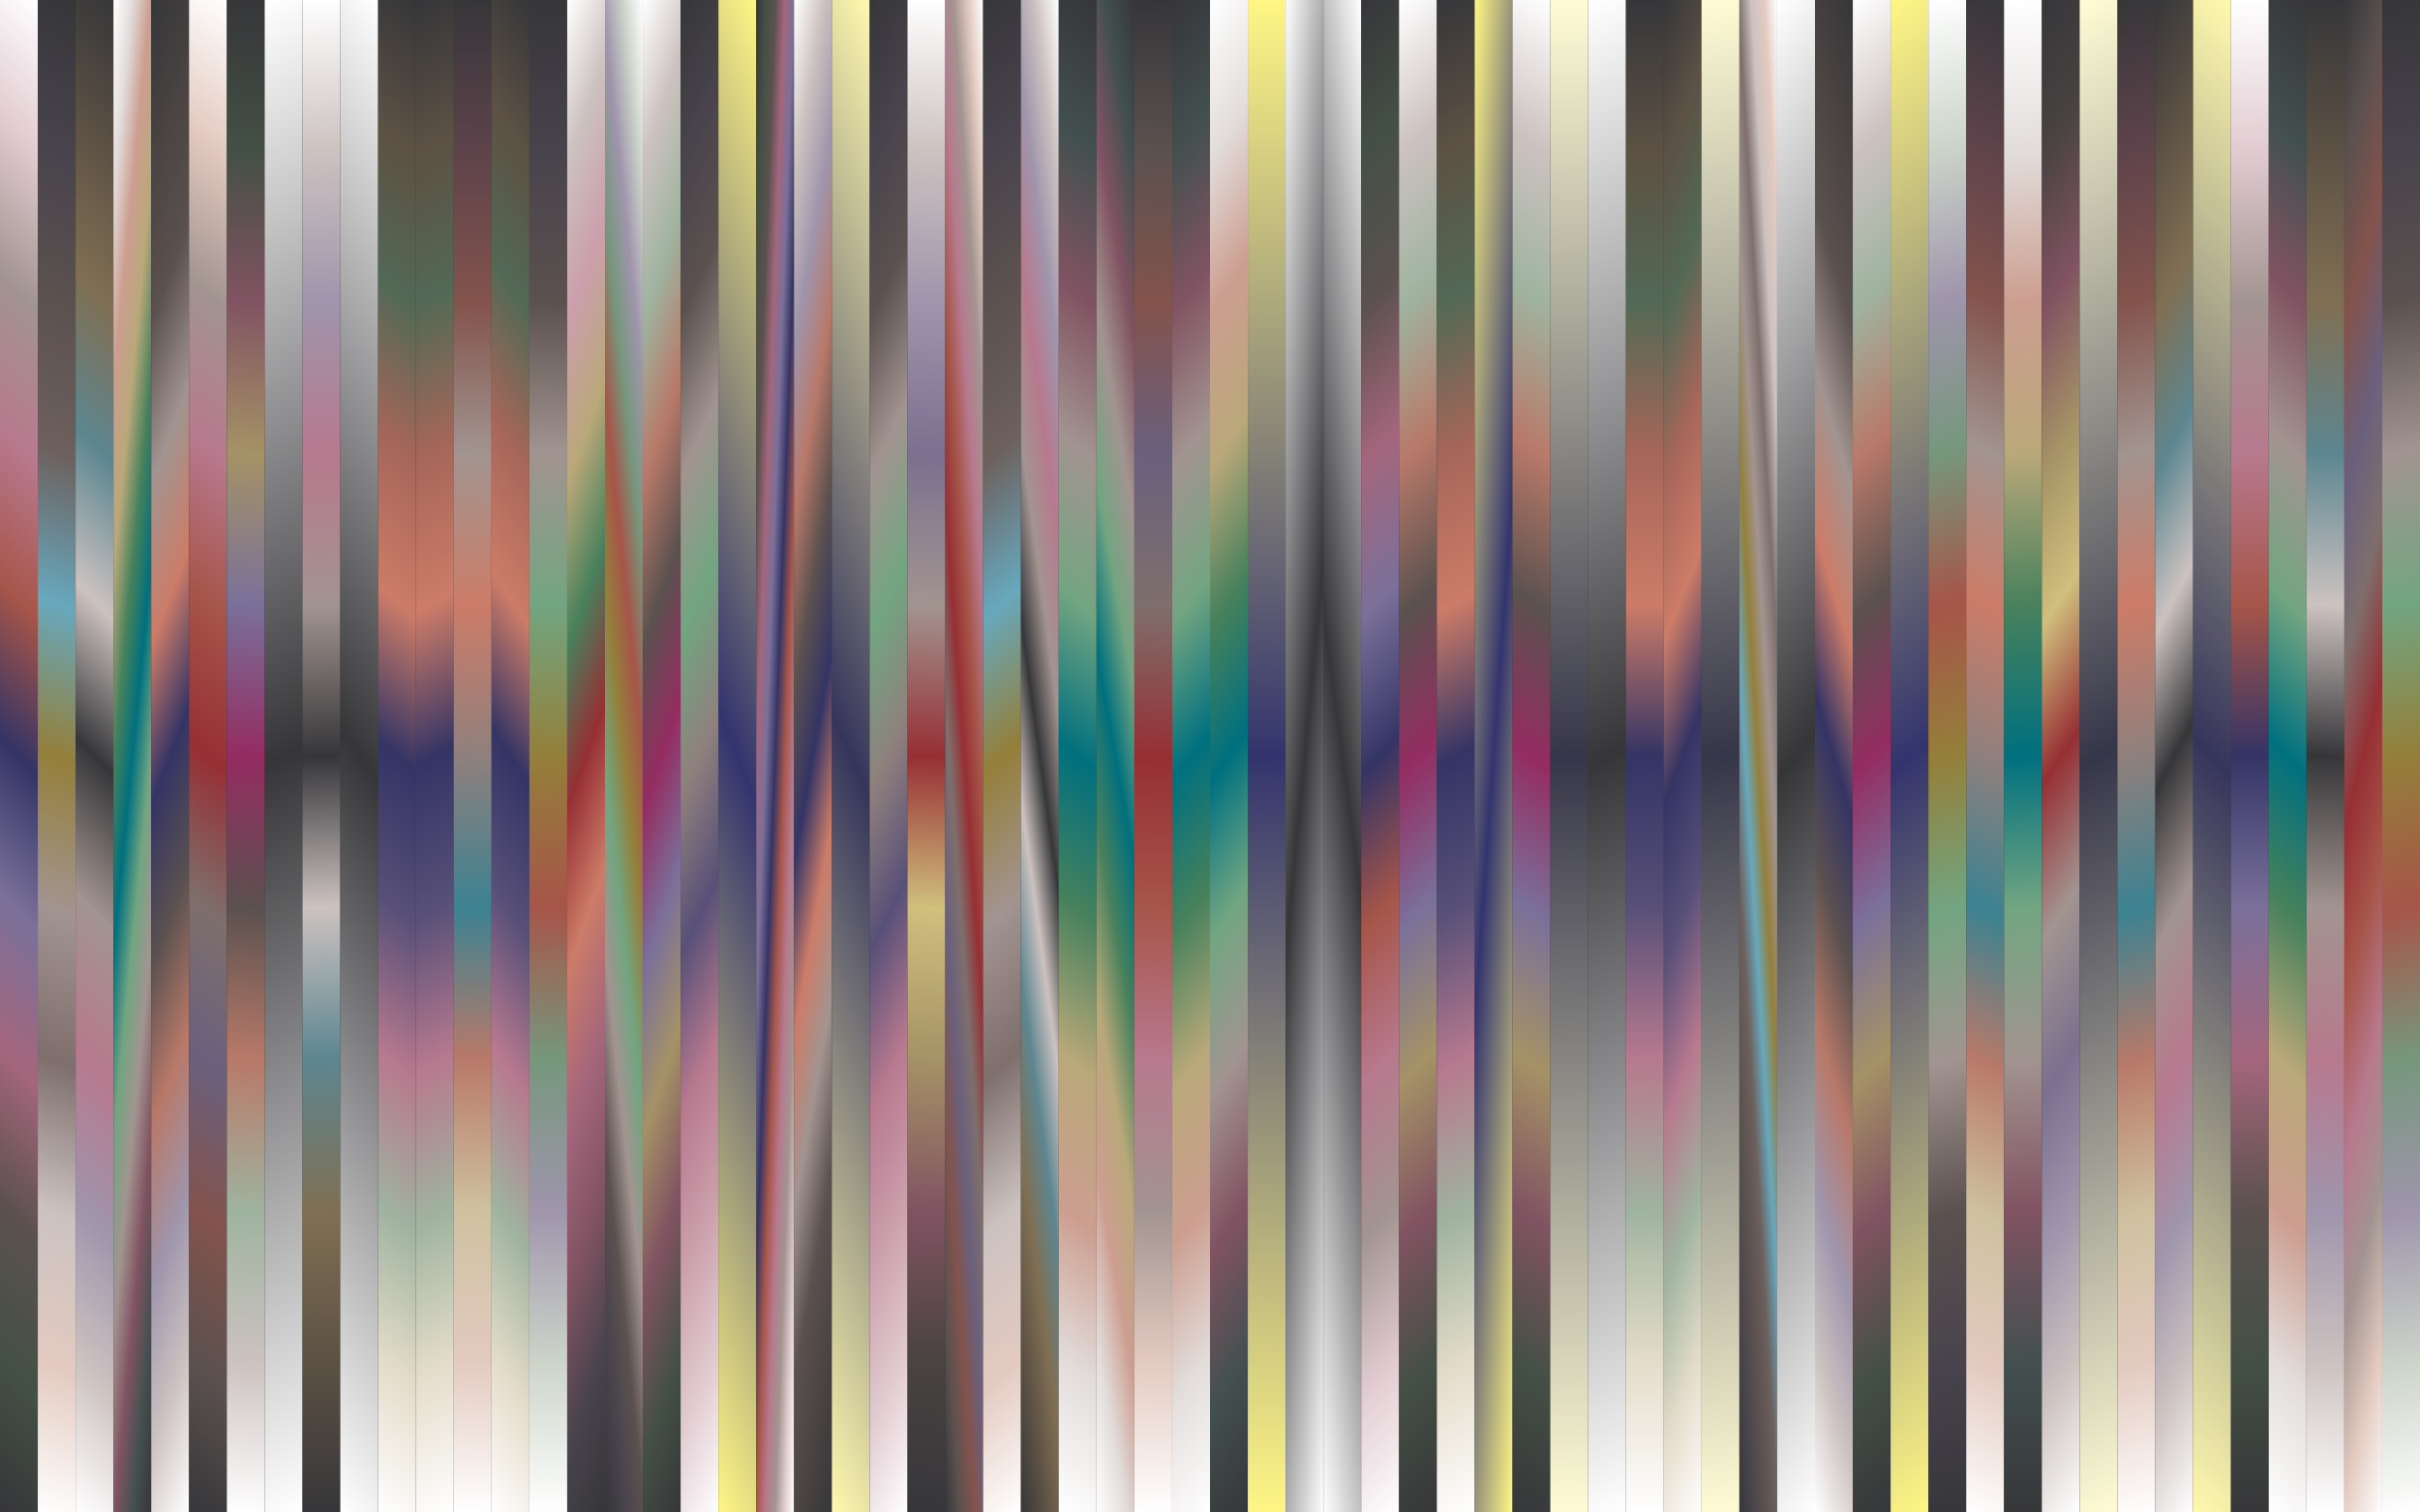 <svg xmlns="http://www.w3.org/2000/svg" viewBox="0 0 2560 1600"><rect x="0" y="0" width="2560" height="1600" fill="#333333" stroke="none"/><linearGradient id="a" gradientUnits="userSpaceOnUse" x1="-561.095" y1="800" x2="601.095" y2="800" gradientTransform="rotate(134.87 20.016 799.996)"><stop offset="0" stop-color="#fff"/><stop offset=".1" stop-color="#e1cbd1"/><stop offset=".2" stop-color="#a29490"/><stop offset=".3" stop-color="#b7798e"/><stop offset=".4" stop-color="#a65549"/><stop offset=".5" stop-color="#343465"/><stop offset=".6" stop-color="#7a709a"/><stop offset=".7" stop-color="#a4667c"/><stop offset=".8" stop-color="#5b514f"/><stop offset=".9" stop-color="#445045"/><stop offset="1" stop-color="#363639"/></linearGradient><path fill="url(#a)" d="M0 0h40v1600H0z"/><linearGradient id="b" gradientUnits="userSpaceOnUse" x1="-692.763" y1="800" x2="812.763" y2="800" gradientTransform="rotate(-68.728 60.014 799.995)"><stop offset="0" stop-color="#fff"/><stop offset=".1" stop-color="#e3cac0"/><stop offset=".2" stop-color="#ccc2c0"/><stop offset=".3" stop-color="#7e6f6c"/><stop offset=".4" stop-color="#a29490"/><stop offset=".5" stop-color="#947f3a"/><stop offset=".6" stop-color="#67a8bd"/><stop offset=".7" stop-color="#6d605d"/><stop offset=".8" stop-color="#5b514f"/><stop offset=".9" stop-color="#48434c"/><stop offset="1" stop-color="#363639"/></linearGradient><path fill="url(#b)" d="M40 0h40v1600H40z"/><linearGradient id="c" gradientUnits="userSpaceOnUse" x1="-479.404" y1="800" x2="679.404" y2="800" gradientTransform="rotate(-44.96 99.96 799.95)"><stop offset="0" stop-color="#fff"/><stop offset=".1" stop-color="#ccc2c0"/><stop offset=".2" stop-color="#9f95ac"/><stop offset=".3" stop-color="#b7798e"/><stop offset=".4" stop-color="#a29490"/><stop offset=".5" stop-color="#363639"/><stop offset=".6" stop-color="#ccc2c0"/><stop offset=".7" stop-color="#5d8690"/><stop offset=".8" stop-color="#806f53"/><stop offset=".9" stop-color="#5c5144"/><stop offset="1" stop-color="#363639"/></linearGradient><path fill="url(#c)" d="M80 0h40v1600H80z"/><linearGradient id="d" gradientUnits="userSpaceOnUse" x1="42.749" y1="800" x2="237.251" y2="800" gradientTransform="rotate(5.557 140.091 799.817)"><stop offset="0" stop-color="#fff"/><stop offset=".1" stop-color="#e2dddb"/><stop offset=".2" stop-color="#cc9e90"/><stop offset=".3" stop-color="#b9a879"/><stop offset=".4" stop-color="#48815c"/><stop offset=".5" stop-color="#00707e"/><stop offset=".6" stop-color="#72a581"/><stop offset=".7" stop-color="#a29490"/><stop offset=".8" stop-color="#815362"/><stop offset=".9" stop-color="#43504f"/><stop offset="1" stop-color="#363639"/></linearGradient><path fill="url(#d)" d="M120 0h40v1600h-40z"/><linearGradient id="e" gradientUnits="userSpaceOnUse" x1="-129.55" y1="800" x2="489.55" y2="800" gradientTransform="scale(-1) rotate(21.323 4249.833 -956.14)"><stop offset="0" stop-color="#fff"/><stop offset=".1" stop-color="#ccc2c0"/><stop offset=".2" stop-color="#9f95ac"/><stop offset=".3" stop-color="#b87969"/><stop offset=".4" stop-color="#5b514f"/><stop offset=".5" stop-color="#343465"/><stop offset=".6" stop-color="#cc7c68"/><stop offset=".7" stop-color="#a29490"/><stop offset=".8" stop-color="#5b514f"/><stop offset=".9" stop-color="#494342"/><stop offset="1" stop-color="#363639"/></linearGradient><path fill="url(#e)" d="M160 0h40v1600h-40z"/><linearGradient id="f" gradientUnits="userSpaceOnUse" x1="-424.076" y1="800" x2="864.076" y2="800" gradientTransform="rotate(127.836 219.98 800.004)"><stop offset="0" stop-color="#fff"/><stop offset=".1" stop-color="#e3cac0"/><stop offset=".2" stop-color="#a29490"/><stop offset=".3" stop-color="#b7798e"/><stop offset=".4" stop-color="#a65549"/><stop offset=".5" stop-color="#962f34"/><stop offset=".6" stop-color="#7e6f6c"/><stop offset=".7" stop-color="#6a607d"/><stop offset=".8" stop-color="#83534c"/><stop offset=".9" stop-color="#5b514f"/><stop offset="1" stop-color="#363639"/></linearGradient><path fill="url(#f)" d="M200 0h40v1600h-40z"/><linearGradient id="g" gradientUnits="userSpaceOnUse" x1="-539.318" y1="800" x2="1059.319" y2="800" gradientTransform="rotate(-85.802 260.005 800.015)"><stop offset="0" stop-color="#fff"/><stop offset=".1" stop-color="#ccc2c0"/><stop offset=".2" stop-color="#9fb39f"/><stop offset=".3" stop-color="#b87969"/><stop offset=".4" stop-color="#5b514f"/><stop offset=".5" stop-color="#942c61"/><stop offset=".6" stop-color="#7a709a"/><stop offset=".7" stop-color="#a59266"/><stop offset=".8" stop-color="#815362"/><stop offset=".9" stop-color="#445045"/><stop offset="1" stop-color="#363639"/></linearGradient><path fill="url(#g)" d="M240 0h40v1600h-40z"/><linearGradient id="h" gradientUnits="userSpaceOnUse" x1="-433.961" y1="800" x2="1033.961" y2="800" gradientTransform="rotate(-114.917 299.996 800.01)"><stop offset="0" stop-color="#fff"/><stop offset=".5" stop-color="#363639"/><stop offset="1" stop-color="#fff"/></linearGradient><path fill="url(#h)" d="M280 0h40v1600h-40z"/><linearGradient id="i" gradientUnits="userSpaceOnUse" x1="-460.227" y1="800" x2="1140.227" y2="800" gradientTransform="rotate(88.132 339.988 799.98)"><stop offset="0" stop-color="#fff"/><stop offset=".1" stop-color="#ccc2c0"/><stop offset=".2" stop-color="#9f95ac"/><stop offset=".3" stop-color="#b7798e"/><stop offset=".4" stop-color="#a29490"/><stop offset=".5" stop-color="#363639"/><stop offset=".6" stop-color="#ccc2c0"/><stop offset=".7" stop-color="#5d8690"/><stop offset=".8" stop-color="#806f53"/><stop offset=".9" stop-color="#5c5144"/><stop offset="1" stop-color="#363639"/></linearGradient><path fill="url(#i)" d="M320 0h40v1600h-40z"/><linearGradient id="j" gradientUnits="userSpaceOnUse" x1="-120.685" y1="800" x2="880.685" y2="800" gradientTransform="rotate(-37.3 379.972 799.96)"><stop offset="0" stop-color="#fff"/><stop offset=".5" stop-color="#363639"/><stop offset="1" stop-color="#fff"/></linearGradient><path fill="url(#j)" d="M360 0h40v1600h-40z"/><linearGradient id="k" gradientUnits="userSpaceOnUse" x1="-221.15" y1="800" x2="1061.15" y2="800" gradientTransform="rotate(-51.81 420.004 799.98)"><stop offset="0" stop-color="#fff"/><stop offset=".1" stop-color="#e4dcca"/><stop offset=".2" stop-color="#9fb39f"/><stop offset=".3" stop-color="#b7798e"/><stop offset=".4" stop-color="#585078"/><stop offset=".5" stop-color="#343465"/><stop offset=".6" stop-color="#cc7c68"/><stop offset=".7" stop-color="#a66659"/><stop offset=".8" stop-color="#536955"/><stop offset=".9" stop-color="#5c5144"/><stop offset="1" stop-color="#363639"/></linearGradient><path fill="url(#k)" d="M400 0h40v1600h-40z"/><linearGradient id="l" gradientUnits="userSpaceOnUse" x1="-265.785" y1="800" x2="1185.785" y2="800" gradientTransform="rotate(-116.347 459.98 800.012)"><stop offset="0" stop-color="#fff"/><stop offset=".1" stop-color="#e4dcca"/><stop offset=".2" stop-color="#9fb39f"/><stop offset=".3" stop-color="#b7798e"/><stop offset=".4" stop-color="#585078"/><stop offset=".5" stop-color="#343465"/><stop offset=".6" stop-color="#cc7c68"/><stop offset=".7" stop-color="#a66659"/><stop offset=".8" stop-color="#536955"/><stop offset=".9" stop-color="#5c5144"/><stop offset="1" stop-color="#363639"/></linearGradient><path fill="url(#l)" d="M440 0h40v1600h-40z"/><linearGradient id="m" gradientUnits="userSpaceOnUse" x1="-300.228" y1="800" x2="1300.228" y2="800" gradientTransform="rotate(-88.991 499.997 800.03)"><stop offset="0" stop-color="#fff"/><stop offset=".1" stop-color="#e3cac0"/><stop offset=".2" stop-color="#cec19f"/><stop offset=".3" stop-color="#b87969"/><stop offset=".4" stop-color="#3c8291"/><stop offset=".5" stop-color="#8f807d"/><stop offset=".6" stop-color="#cc7c68"/><stop offset=".7" stop-color="#a29490"/><stop offset=".8" stop-color="#83534c"/><stop offset=".9" stop-color="#5e434b"/><stop offset="1" stop-color="#363639"/></linearGradient><path fill="url(#m)" d="M480 0h40v1600h-40z"/><linearGradient id="n" gradientUnits="userSpaceOnUse" x1="72.665" y1="800" x2="1007.335" y2="800" gradientTransform="rotate(-34.3 540 800.028)"><stop offset="0" stop-color="#fff"/><stop offset=".1" stop-color="#e4dcca"/><stop offset=".2" stop-color="#9fb39f"/><stop offset=".3" stop-color="#b7798e"/><stop offset=".4" stop-color="#585078"/><stop offset=".5" stop-color="#343465"/><stop offset=".6" stop-color="#cc7c68"/><stop offset=".7" stop-color="#a66659"/><stop offset=".8" stop-color="#536955"/><stop offset=".9" stop-color="#5c5144"/><stop offset="1" stop-color="#363639"/></linearGradient><path fill="url(#n)" d="M520 0h40v1600h-40z"/><linearGradient id="o" gradientUnits="userSpaceOnUse" x1="-220.221" y1="800" x2="1380.221" y2="800" gradientTransform="rotate(-89.055 579.986 799.972)"><stop offset="0" stop-color="#fff"/><stop offset=".1" stop-color="#ccd4c9"/><stop offset=".2" stop-color="#9f95ac"/><stop offset=".3" stop-color="#76977c"/><stop offset=".4" stop-color="#a65549"/><stop offset=".5" stop-color="#947f3a"/><stop offset=".6" stop-color="#72a581"/><stop offset=".7" stop-color="#a29490"/><stop offset=".8" stop-color="#5b514f"/><stop offset=".9" stop-color="#48434c"/><stop offset="1" stop-color="#363639"/></linearGradient><path fill="url(#o)" d="M560 0h40v1600h-40z"/><linearGradient id="p" gradientUnits="userSpaceOnUse" x1="330.226" y1="800" x2="909.774" y2="800" gradientTransform="rotate(19.797 619.98 799.997)"><stop offset="0" stop-color="#fff"/><stop offset=".1" stop-color="#ccc2c0"/><stop offset=".2" stop-color="#cb9fac"/><stop offset=".3" stop-color="#b9a879"/><stop offset=".4" stop-color="#48815c"/><stop offset=".5" stop-color="#962f34"/><stop offset=".6" stop-color="#cc7c68"/><stop offset=".7" stop-color="#a4667c"/><stop offset=".8" stop-color="#815362"/><stop offset=".9" stop-color="#48434c"/><stop offset="1" stop-color="#363639"/></linearGradient><path fill="url(#p)" d="M600 0h40v1600h-40z"/><linearGradient id="q" gradientUnits="userSpaceOnUse" x1="554.225" y1="800" x2="765.775" y2="800" gradientTransform="rotate(173.826 659.99 800.02)"><stop offset="0" stop-color="#fff"/><stop offset=".1" stop-color="#ccd4c9"/><stop offset=".2" stop-color="#9f95ac"/><stop offset=".3" stop-color="#76977c"/><stop offset=".4" stop-color="#a65549"/><stop offset=".5" stop-color="#947f3a"/><stop offset=".6" stop-color="#72a581"/><stop offset=".7" stop-color="#a29490"/><stop offset=".8" stop-color="#5b514f"/><stop offset=".9" stop-color="#48434c"/><stop offset="1" stop-color="#363639"/></linearGradient><path fill="url(#q)" d="M640 0h40v1600h-40z"/><linearGradient id="r" gradientUnits="userSpaceOnUse" x1="422.278" y1="800" x2="977.722" y2="800" gradientTransform="rotate(18.875 699.997 799.986)"><stop offset="0" stop-color="#fff"/><stop offset=".1" stop-color="#ccc2c0"/><stop offset=".2" stop-color="#9fb39f"/><stop offset=".3" stop-color="#b87969"/><stop offset=".4" stop-color="#5b514f"/><stop offset=".5" stop-color="#942c61"/><stop offset=".6" stop-color="#7a709a"/><stop offset=".7" stop-color="#a59266"/><stop offset=".8" stop-color="#815362"/><stop offset=".9" stop-color="#445045"/><stop offset="1" stop-color="#363639"/></linearGradient><path fill="url(#r)" d="M680 0h40v1600h-40z"/><linearGradient id="s" gradientUnits="userSpaceOnUse" x1="382.208" y1="800" x2="1097.792" y2="800" gradientTransform="rotate(-154.877 739.988 799.996)"><stop offset="0" stop-color="#fff"/><stop offset=".1" stop-color="#e1cbd1"/><stop offset=".2" stop-color="#cb9fac"/><stop offset=".3" stop-color="#b7798e"/><stop offset=".4" stop-color="#585078"/><stop offset=".5" stop-color="#8f807d"/><stop offset=".6" stop-color="#72a581"/><stop offset=".7" stop-color="#a29490"/><stop offset=".8" stop-color="#5b514f"/><stop offset=".9" stop-color="#48434c"/><stop offset="1" stop-color="#363639"/></linearGradient><path fill="url(#s)" d="M720 0h40v1600h-40z"/><linearGradient id="t" gradientUnits="userSpaceOnUse" x1="463.812" y1="800" x2="1096.188" y2="800" gradientTransform="rotate(-21.84 780.07 800.057)"><stop offset="0" stop-color="#fff685"/><stop offset=".5" stop-color="#33346e"/><stop offset="1" stop-color="#fff685"/></linearGradient><path fill="url(#t)" d="M760 0h40v1600h-40z"/><linearGradient id="u" gradientUnits="userSpaceOnUse" x1="770.568" y1="800" x2="869.432" y2="800" gradientTransform="rotate(-177.856 820.007 800.012)"><stop offset="0" stop-color="#fff"/><stop offset=".1" stop-color="#e1cbd1"/><stop offset=".2" stop-color="#a29490"/><stop offset=".3" stop-color="#b7798e"/><stop offset=".4" stop-color="#a65549"/><stop offset=".5" stop-color="#343465"/><stop offset=".6" stop-color="#7a709a"/><stop offset=".7" stop-color="#a4667c"/><stop offset=".8" stop-color="#5b514f"/><stop offset=".9" stop-color="#445045"/><stop offset="1" stop-color="#363639"/></linearGradient><path fill="url(#u)" d="M800 0h40v1600h-40z"/><linearGradient id="v" gradientUnits="userSpaceOnUse" x1="757.512" y1="678.943" x2="962.488" y2="921.057" gradientTransform="rotate(-39.745 860.08 799.997)"><stop offset="0" stop-color="#fff"/><stop offset=".1" stop-color="#ccc2c0"/><stop offset=".2" stop-color="#9f95ac"/><stop offset=".3" stop-color="#b87969"/><stop offset=".4" stop-color="#5b514f"/><stop offset=".5" stop-color="#343465"/><stop offset=".6" stop-color="#cc7c68"/><stop offset=".7" stop-color="#a29490"/><stop offset=".8" stop-color="#5b514f"/><stop offset=".9" stop-color="#494342"/><stop offset="1" stop-color="#363639"/></linearGradient><path fill="url(#v)" d="M840 0h40v1600h-40z"/><linearGradient id="w" gradientUnits="userSpaceOnUse" x1="554.613" y1="800" x2="1245.387" y2="800" gradientTransform="rotate(155.867 899.999 799.978)"><stop offset="0" stop-color="#fff9ae"/><stop offset=".5" stop-color="#35355c"/><stop offset="1" stop-color="#fff9ae"/></linearGradient><path fill="url(#w)" d="M880 0h40v1600h-40z"/><linearGradient id="x" gradientUnits="userSpaceOnUse" x1="563.259" y1="800" x2="1316.742" y2="800" gradientTransform="scale(-1) rotate(26.655 3377.078 -3968.2)"><stop offset="0" stop-color="#fff"/><stop offset=".1" stop-color="#e1cbd1"/><stop offset=".2" stop-color="#cb9fac"/><stop offset=".3" stop-color="#b7798e"/><stop offset=".4" stop-color="#585078"/><stop offset=".5" stop-color="#8f807d"/><stop offset=".6" stop-color="#72a581"/><stop offset=".7" stop-color="#a29490"/><stop offset=".8" stop-color="#5b514f"/><stop offset=".9" stop-color="#48434c"/><stop offset="1" stop-color="#363639"/></linearGradient><path fill="url(#x)" d="M920 0h40v1600h-40z"/><linearGradient id="y" gradientUnits="userSpaceOnUse" x1="179.823" y1="800" x2="1780.177" y2="800" gradientTransform="scale(-1) rotate(-87.794 -831.41 1018.444)"><stop offset="0" stop-color="#fff"/><stop offset=".1" stop-color="#ccc2c0"/><stop offset=".2" stop-color="#9f95ac"/><stop offset=".3" stop-color="#7b708f"/><stop offset=".4" stop-color="#a29490"/><stop offset=".5" stop-color="#962f34"/><stop offset=".6" stop-color="#d0bf7d"/><stop offset=".7" stop-color="#a59266"/><stop offset=".8" stop-color="#815362"/><stop offset=".9" stop-color="#494342"/><stop offset="1" stop-color="#363639"/></linearGradient><path fill="url(#y)" d="M960 0h40v1600h-40z"/><linearGradient id="z" gradientUnits="userSpaceOnUse" x1="941.661" y1="800" x2="1098.34" y2="800" gradientTransform="scale(-1) rotate(-4.186 -21888.73 27907.806)"><stop offset="0" stop-color="#fff"/><stop offset=".1" stop-color="#e3cac0"/><stop offset=".2" stop-color="#a29490"/><stop offset=".3" stop-color="#b7798e"/><stop offset=".4" stop-color="#a65549"/><stop offset=".5" stop-color="#962f34"/><stop offset=".6" stop-color="#7e6f6c"/><stop offset=".7" stop-color="#6a607d"/><stop offset=".8" stop-color="#83534c"/><stop offset=".9" stop-color="#5b514f"/><stop offset="1" stop-color="#363639"/></linearGradient><path fill="url(#z)" d="M1000 0h40v1600h-40z"/><linearGradient id="A" gradientUnits="userSpaceOnUse" x1="447.838" y1="800" x2="1672.162" y2="800" gradientTransform="rotate(-131.529 1059.989 800.018)"><stop offset="0" stop-color="#fff"/><stop offset=".1" stop-color="#e3cac0"/><stop offset=".2" stop-color="#ccc2c0"/><stop offset=".3" stop-color="#7e6f6c"/><stop offset=".4" stop-color="#a29490"/><stop offset=".5" stop-color="#947f3a"/><stop offset=".6" stop-color="#67a8bd"/><stop offset=".7" stop-color="#6d605d"/><stop offset=".8" stop-color="#5b514f"/><stop offset=".9" stop-color="#48434c"/><stop offset="1" stop-color="#363639"/></linearGradient><path fill="url(#A)" d="M1040 0h40v1600h-40z"/><linearGradient id="B" gradientUnits="userSpaceOnUse" x1="971.306" y1="800" x2="1228.695" y2="800" gradientTransform="rotate(172.18 1099.998 799.997)"><stop offset="0" stop-color="#fff"/><stop offset=".1" stop-color="#ccc2c0"/><stop offset=".2" stop-color="#9f95ac"/><stop offset=".3" stop-color="#b7798e"/><stop offset=".4" stop-color="#a29490"/><stop offset=".5" stop-color="#363639"/><stop offset=".6" stop-color="#ccc2c0"/><stop offset=".7" stop-color="#5d8690"/><stop offset=".8" stop-color="#806f53"/><stop offset=".9" stop-color="#5c5144"/><stop offset="1" stop-color="#363639"/></linearGradient><path fill="url(#B)" d="M1080 0h40v1600h-40z"/><linearGradient id="C" gradientUnits="userSpaceOnUse" x1="495.833" y1="800" x2="1784.167" y2="800" gradientTransform="rotate(-52.173 1139.977 799.972)"><stop offset="0" stop-color="#fff"/><stop offset=".1" stop-color="#e2dddb"/><stop offset=".2" stop-color="#cc9e90"/><stop offset=".3" stop-color="#b9a879"/><stop offset=".4" stop-color="#48815c"/><stop offset=".5" stop-color="#00707e"/><stop offset=".6" stop-color="#72a581"/><stop offset=".7" stop-color="#a29490"/><stop offset=".8" stop-color="#815362"/><stop offset=".9" stop-color="#43504f"/><stop offset="1" stop-color="#363639"/></linearGradient><path fill="url(#C)" d="M1120 0h40v1600h-40z"/><linearGradient id="D" gradientUnits="userSpaceOnUse" x1="1168.005" y1="958.16" x2="1191.995" y2="641.84" gradientTransform="rotate(75.665 1179.943 799.93)"><stop offset="0" stop-color="#fff"/><stop offset=".1" stop-color="#e2dddb"/><stop offset=".2" stop-color="#cc9e90"/><stop offset=".3" stop-color="#b9a879"/><stop offset=".4" stop-color="#48815c"/><stop offset=".5" stop-color="#00707e"/><stop offset=".6" stop-color="#72a581"/><stop offset=".7" stop-color="#a29490"/><stop offset=".8" stop-color="#815362"/><stop offset=".9" stop-color="#43504f"/><stop offset="1" stop-color="#363639"/></linearGradient><path fill="url(#D)" d="M1160 0h40v1600h-40z"/><linearGradient id="E" gradientUnits="userSpaceOnUse" x1="419.751" y1="800" x2="2020.249" y2="800" gradientTransform="rotate(-88.636 1220.03 800.012)"><stop offset="0" stop-color="#fff"/><stop offset=".1" stop-color="#e3cac0"/><stop offset=".2" stop-color="#a29490"/><stop offset=".3" stop-color="#b7798e"/><stop offset=".4" stop-color="#a65549"/><stop offset=".5" stop-color="#962f34"/><stop offset=".6" stop-color="#7e6f6c"/><stop offset=".7" stop-color="#6a607d"/><stop offset=".8" stop-color="#83534c"/><stop offset=".9" stop-color="#5b514f"/><stop offset="1" stop-color="#363639"/></linearGradient><path fill="url(#E)" d="M1200 0h40v1600h-40z"/><linearGradient id="F" gradientUnits="userSpaceOnUse" x1="716.322" y1="800" x2="1803.678" y2="800" gradientTransform="scale(-1) rotate(41.363 2119.298 -3337.877)"><stop offset="0" stop-color="#fff"/><stop offset=".1" stop-color="#e2dddb"/><stop offset=".2" stop-color="#cc9e90"/><stop offset=".3" stop-color="#b9a879"/><stop offset=".4" stop-color="#48815c"/><stop offset=".5" stop-color="#00707e"/><stop offset=".6" stop-color="#72a581"/><stop offset=".7" stop-color="#a29490"/><stop offset=".8" stop-color="#815362"/><stop offset=".9" stop-color="#43504f"/><stop offset="1" stop-color="#363639"/></linearGradient><path fill="url(#F)" d="M1240 0h40v1600h-40z"/><linearGradient id="G" gradientUnits="userSpaceOnUse" x1="827.82" y1="800" x2="1772.18" y2="800" gradientTransform="rotate(34.728 1299.95 799.97)"><stop offset="0" stop-color="#fff"/><stop offset=".1" stop-color="#e2dddb"/><stop offset=".2" stop-color="#cc9e90"/><stop offset=".3" stop-color="#b9a879"/><stop offset=".4" stop-color="#48815c"/><stop offset=".5" stop-color="#00707e"/><stop offset=".6" stop-color="#72a581"/><stop offset=".7" stop-color="#a29490"/><stop offset=".8" stop-color="#815362"/><stop offset=".9" stop-color="#43504f"/><stop offset="1" stop-color="#363639"/></linearGradient><path fill="url(#G)" d="M1280 0h40v1600h-40z"/><linearGradient id="H" gradientUnits="userSpaceOnUse" x1="539.802" y1="800" x2="2140.198" y2="800" gradientTransform="rotate(90.779 1340.012 800.012)"><stop offset="0" stop-color="#fff685"/><stop offset=".5" stop-color="#33346e"/><stop offset="1" stop-color="#fff685"/></linearGradient><path fill="url(#H)" d="M1320 0h40v1600h-40z"/><linearGradient id="I" gradientUnits="userSpaceOnUse" x1="1283.967" y1="800" x2="1476.033" y2="800" gradientTransform="scale(-1) rotate(5.463 16767.97 -28926.143)"><stop offset="0" stop-color="#fff"/><stop offset=".5" stop-color="#363639"/><stop offset="1" stop-color="#fff"/></linearGradient><path fill="url(#I)" d="M1360 0h40v1600h-40z"/><linearGradient id="J" gradientUnits="userSpaceOnUse" x1="1293.578" y1="800" x2="1546.422" y2="800" gradientTransform="rotate(-7.65 1419.613 799.49)"><stop offset="0" stop-color="#fff"/><stop offset=".5" stop-color="#363639"/><stop offset="1" stop-color="#fff"/></linearGradient><path fill="url(#J)" d="M1400 0h40v1600h-40z"/><linearGradient id="K" gradientUnits="userSpaceOnUse" x1="878.694" y1="800" x2="2041.306" y2="800" gradientTransform="rotate(-134.846 1460.005 800.003)"><stop offset="0" stop-color="#fff"/><stop offset=".1" stop-color="#e1cbd1"/><stop offset=".2" stop-color="#a29490"/><stop offset=".3" stop-color="#b7798e"/><stop offset=".4" stop-color="#a65549"/><stop offset=".5" stop-color="#343465"/><stop offset=".6" stop-color="#7a709a"/><stop offset=".7" stop-color="#a4667c"/><stop offset=".8" stop-color="#5b514f"/><stop offset=".9" stop-color="#445045"/><stop offset="1" stop-color="#363639"/></linearGradient><path fill="url(#K)" d="M1440 0h40v1600h-40z"/><linearGradient id="L" gradientUnits="userSpaceOnUse" x1="905.577" y1="800" x2="2094.423" y2="800" gradientTransform="rotate(46.536 1500.063 800.065)"><stop offset="0" stop-color="#fff"/><stop offset=".1" stop-color="#ccc2c0"/><stop offset=".2" stop-color="#9fb39f"/><stop offset=".3" stop-color="#b87969"/><stop offset=".4" stop-color="#5b514f"/><stop offset=".5" stop-color="#942c61"/><stop offset=".6" stop-color="#7a709a"/><stop offset=".7" stop-color="#a59266"/><stop offset=".8" stop-color="#815362"/><stop offset=".9" stop-color="#445045"/><stop offset="1" stop-color="#363639"/></linearGradient><path fill="url(#L)" d="M1480 0h40v1600h-40z"/><linearGradient id="M" gradientUnits="userSpaceOnUse" x1="828.234" y1="800" x2="2251.766" y2="800" gradientTransform="rotate(-118.633 1539.959 800.032)"><stop offset="0" stop-color="#fff"/><stop offset=".1" stop-color="#e4dcca"/><stop offset=".2" stop-color="#9fb39f"/><stop offset=".3" stop-color="#b7798e"/><stop offset=".4" stop-color="#585078"/><stop offset=".5" stop-color="#343465"/><stop offset=".6" stop-color="#cc7c68"/><stop offset=".7" stop-color="#a66659"/><stop offset=".8" stop-color="#536955"/><stop offset=".9" stop-color="#5c5144"/><stop offset="1" stop-color="#363639"/></linearGradient><path fill="url(#M)" d="M1520 0h40v1600h-40z"/><linearGradient id="N" gradientUnits="userSpaceOnUse" x1="1502.577" y1="800" x2="1657.423" y2="800" gradientTransform="rotate(-175.867 1579.997 800.04)"><stop offset="0" stop-color="#fff685"/><stop offset=".5" stop-color="#33346e"/><stop offset="1" stop-color="#fff685"/></linearGradient><path fill="url(#N)" d="M1560 0h40v1600h-40z"/><linearGradient id="O" gradientUnits="userSpaceOnUse" x1="938.514" y1="800" x2="2301.486" y2="800" gradientTransform="scale(-1) rotate(-56.954 -1474.907 2986.658)"><stop offset="0" stop-color="#fff"/><stop offset=".1" stop-color="#ccc2c0"/><stop offset=".2" stop-color="#9fb39f"/><stop offset=".3" stop-color="#b87969"/><stop offset=".4" stop-color="#5b514f"/><stop offset=".5" stop-color="#942c61"/><stop offset=".6" stop-color="#7a709a"/><stop offset=".7" stop-color="#a59266"/><stop offset=".8" stop-color="#815362"/><stop offset=".9" stop-color="#445045"/><stop offset="1" stop-color="#363639"/></linearGradient><path fill="url(#O)" d="M1600 0h40v1600h-40z"/><linearGradient id="P" gradientUnits="userSpaceOnUse" x1="859.819" y1="800" x2="2460.181" y2="800" gradientTransform="scale(-1) rotate(89.318 809.607 -1679.907)"><stop offset="0" stop-color="#fffcd5"/><stop offset=".5" stop-color="#36364a"/><stop offset="1" stop-color="#fffcd5"/></linearGradient><path fill="url(#P)" d="M1640 0h40v1600h-40z"/><linearGradient id="Q" gradientUnits="userSpaceOnUse" x1="963.614" y1="800" x2="2436.386" y2="800" gradientTransform="scale(-1) rotate(65.524 1243.196 -2641.872)"><stop offset="0" stop-color="#fff"/><stop offset=".5" stop-color="#363639"/><stop offset="1" stop-color="#fff"/></linearGradient><path fill="url(#Q)" d="M1680 0h40v1600h-40z"/><linearGradient id="R" gradientUnits="userSpaceOnUse" x1="939.855" y1="800" x2="2540.145" y2="800" gradientTransform="matrix(-.009 -1 1 -.009 955.379 2546.988)"><stop offset="0" stop-color="#fff"/><stop offset=".1" stop-color="#e4dcca"/><stop offset=".2" stop-color="#9fb39f"/><stop offset=".3" stop-color="#b7798e"/><stop offset=".4" stop-color="#585078"/><stop offset=".5" stop-color="#343465"/><stop offset=".6" stop-color="#cc7c68"/><stop offset=".7" stop-color="#a66659"/><stop offset=".8" stop-color="#536955"/><stop offset=".9" stop-color="#5c5144"/><stop offset="1" stop-color="#363639"/></linearGradient><path fill="url(#R)" d="M1720 0h40v1600h-40z"/><linearGradient id="S" gradientUnits="userSpaceOnUse" x1="1469.884" y1="800" x2="2090.116" y2="800" gradientTransform="scale(-1) rotate(21.369 4239.767 -9433.715)"><stop offset="0" stop-color="#fff"/><stop offset=".1" stop-color="#e4dcca"/><stop offset=".2" stop-color="#9fb39f"/><stop offset=".3" stop-color="#b7798e"/><stop offset=".4" stop-color="#585078"/><stop offset=".5" stop-color="#343465"/><stop offset=".6" stop-color="#cc7c68"/><stop offset=".7" stop-color="#a66659"/><stop offset=".8" stop-color="#536955"/><stop offset=".9" stop-color="#5c5144"/><stop offset="1" stop-color="#363639"/></linearGradient><path fill="url(#S)" d="M1760 0h40v1600h-40z"/><linearGradient id="T" gradientUnits="userSpaceOnUse" x1="1024.403" y1="800" x2="2615.597" y2="800" gradientTransform="rotate(82.386 1819.982 800.02)"><stop offset="0" stop-color="#fffcd5"/><stop offset=".5" stop-color="#36364a"/><stop offset="1" stop-color="#fffcd5"/></linearGradient><path fill="url(#T)" d="M1800 0h40v1600h-40z"/><linearGradient id="U" gradientUnits="userSpaceOnUse" x1="1791.592" y1="800" x2="1928.408" y2="800" gradientTransform="scale(-1) rotate(-3.474 -26379.7 61329.211)"><stop offset="0" stop-color="#fff"/><stop offset=".1" stop-color="#e3cac0"/><stop offset=".2" stop-color="#ccc2c0"/><stop offset=".3" stop-color="#7e6f6c"/><stop offset=".4" stop-color="#a29490"/><stop offset=".5" stop-color="#947f3a"/><stop offset=".6" stop-color="#67a8bd"/><stop offset=".7" stop-color="#6d605d"/><stop offset=".8" stop-color="#5b514f"/><stop offset=".9" stop-color="#48434c"/><stop offset="1" stop-color="#363639"/></linearGradient><path fill="url(#U)" d="M1840 0h40v1600h-40z"/><linearGradient id="V" gradientUnits="userSpaceOnUse" x1="1392.76" y1="800" x2="2407.24" y2="800" gradientTransform="rotate(37.899 1900.066 800.151)"><stop offset="0" stop-color="#fff"/><stop offset=".5" stop-color="#363639"/><stop offset="1" stop-color="#fff"/></linearGradient><path fill="url(#V)" d="M1880 0h40v1600h-40z"/><linearGradient id="W" gradientUnits="userSpaceOnUse" x1="1685.431" y1="800" x2="2194.569" y2="800" gradientTransform="rotate(-17.118 1940.088 800.112)"><stop offset="0" stop-color="#fff"/><stop offset=".1" stop-color="#ccc2c0"/><stop offset=".2" stop-color="#9f95ac"/><stop offset=".3" stop-color="#b87969"/><stop offset=".4" stop-color="#5b514f"/><stop offset=".5" stop-color="#343465"/><stop offset=".6" stop-color="#cc7c68"/><stop offset=".7" stop-color="#a29490"/><stop offset=".8" stop-color="#5b514f"/><stop offset=".9" stop-color="#494342"/><stop offset="1" stop-color="#363639"/></linearGradient><path fill="url(#W)" d="M1920 0h40v1600h-40z"/><linearGradient id="X" gradientUnits="userSpaceOnUse" x1="1378.642" y1="800" x2="2581.358" y2="800" gradientTransform="rotate(47.281 1980.107 800.13)"><stop offset="0" stop-color="#fff"/><stop offset=".1" stop-color="#ccc2c0"/><stop offset=".2" stop-color="#9fb39f"/><stop offset=".3" stop-color="#b87969"/><stop offset=".4" stop-color="#5b514f"/><stop offset=".5" stop-color="#942c61"/><stop offset=".6" stop-color="#7a709a"/><stop offset=".7" stop-color="#a59266"/><stop offset=".8" stop-color="#815362"/><stop offset=".9" stop-color="#445045"/><stop offset="1" stop-color="#363639"/></linearGradient><path fill="url(#X)" d="M1960 0h40v1600h-40z"/><linearGradient id="Y" gradientUnits="userSpaceOnUse" x1="1368.893" y1="800" x2="2671.107" y2="800" gradientTransform="rotate(53.02 2020.115 800.044)"><stop offset="0" stop-color="#fff685"/><stop offset=".5" stop-color="#33346e"/><stop offset="1" stop-color="#fff685"/></linearGradient><path fill="url(#Y)" d="M2000 0h40v1600h-40z"/><linearGradient id="Z" gradientUnits="userSpaceOnUse" x1="1283.682" y1="800" x2="2836.318" y2="800" gradientTransform="rotate(74.52 2060.045 799.992)"><stop offset="0" stop-color="#fff"/><stop offset=".1" stop-color="#ccd4c9"/><stop offset=".2" stop-color="#9f95ac"/><stop offset=".3" stop-color="#76977c"/><stop offset=".4" stop-color="#a65549"/><stop offset=".5" stop-color="#947f3a"/><stop offset=".6" stop-color="#72a581"/><stop offset=".7" stop-color="#a29490"/><stop offset=".8" stop-color="#5b514f"/><stop offset=".9" stop-color="#48434c"/><stop offset="1" stop-color="#363639"/></linearGradient><path fill="url(#Z)" d="M2040 0h40v1600h-40z"/><linearGradient id="aa" gradientUnits="userSpaceOnUse" x1="1368.693" y1="800" x2="2831.307" y2="800" gradientTransform="rotate(-64.609 2100.072 799.984)"><stop offset="0" stop-color="#fff"/><stop offset=".1" stop-color="#e3cac0"/><stop offset=".2" stop-color="#cec19f"/><stop offset=".3" stop-color="#b87969"/><stop offset=".4" stop-color="#3c8291"/><stop offset=".5" stop-color="#8f807d"/><stop offset=".6" stop-color="#cc7c68"/><stop offset=".7" stop-color="#a29490"/><stop offset=".8" stop-color="#83534c"/><stop offset=".9" stop-color="#5e434b"/><stop offset="1" stop-color="#363639"/></linearGradient><path fill="url(#aa)" d="M2080 0h40v1600h-40z"/><linearGradient id="ab" gradientUnits="userSpaceOnUse" x1="1339.997" y1="800" x2="2940.003" y2="800" gradientTransform="rotate(87.146 2139.887 799.914)"><stop offset="0" stop-color="#fff"/><stop offset=".1" stop-color="#e2dddb"/><stop offset=".2" stop-color="#cc9e90"/><stop offset=".3" stop-color="#b9a879"/><stop offset=".4" stop-color="#48815c"/><stop offset=".5" stop-color="#00707e"/><stop offset=".6" stop-color="#72a581"/><stop offset=".7" stop-color="#a29490"/><stop offset=".8" stop-color="#815362"/><stop offset=".9" stop-color="#43504f"/><stop offset="1" stop-color="#363639"/></linearGradient><path fill="url(#ab)" d="M2120 0h40v1600h-40z"/><linearGradient id="ac" gradientUnits="userSpaceOnUse" x1="1712.54" y1="800" x2="2647.459" y2="800" gradientTransform="rotate(-145.69 2179.998 799.969)"><stop offset="0" stop-color="#fff"/><stop offset=".1" stop-color="#ccc2c0"/><stop offset=".2" stop-color="#9f95ac"/><stop offset=".3" stop-color="#7b708f"/><stop offset=".4" stop-color="#a29490"/><stop offset=".5" stop-color="#962f34"/><stop offset=".6" stop-color="#d0bf7d"/><stop offset=".7" stop-color="#a59266"/><stop offset=".8" stop-color="#815362"/><stop offset=".9" stop-color="#494342"/><stop offset="1" stop-color="#363639"/></linearGradient><path fill="url(#ac)" d="M2160 0h40v1600h-40z"/><linearGradient id="ad" gradientUnits="userSpaceOnUse" x1="1506.072" y1="800" x2="2933.928" y2="800" gradientTransform="rotate(61.712 2219.9 799.946)"><stop offset="0" stop-color="#fffcd5"/><stop offset=".5" stop-color="#36364a"/><stop offset="1" stop-color="#fffcd5"/></linearGradient><path fill="url(#ad)" d="M2200 0h40v1600h-40z"/><linearGradient id="ae" gradientUnits="userSpaceOnUse" x1="1489.217" y1="800" x2="3030.783" y2="800" gradientTransform="scale(-1) rotate(72.969 1081.722 -3055.705)"><stop offset="0" stop-color="#fff"/><stop offset=".1" stop-color="#e3cac0"/><stop offset=".2" stop-color="#cec19f"/><stop offset=".3" stop-color="#b87969"/><stop offset=".4" stop-color="#3c8291"/><stop offset=".5" stop-color="#8f807d"/><stop offset=".6" stop-color="#cc7c68"/><stop offset=".7" stop-color="#a29490"/><stop offset=".8" stop-color="#83534c"/><stop offset=".9" stop-color="#5e434b"/><stop offset="1" stop-color="#363639"/></linearGradient><path fill="url(#ae)" d="M2240 0h40v1600h-40z"/><linearGradient id="af" gradientUnits="userSpaceOnUse" x1="1908.318" y1="800" x2="2691.682" y2="800" gradientTransform="rotate(-152.129 2299.99 800.002)"><stop offset="0" stop-color="#fff"/><stop offset=".1" stop-color="#ccc2c0"/><stop offset=".2" stop-color="#9f95ac"/><stop offset=".3" stop-color="#b7798e"/><stop offset=".4" stop-color="#a29490"/><stop offset=".5" stop-color="#363639"/><stop offset=".6" stop-color="#ccc2c0"/><stop offset=".7" stop-color="#5d8690"/><stop offset=".8" stop-color="#806f53"/><stop offset=".9" stop-color="#5c5144"/><stop offset="1" stop-color="#363639"/></linearGradient><path fill="url(#af)" d="M2280 0h40v1600h-40z"/><linearGradient id="ag" gradientUnits="userSpaceOnUse" x1="1758.905" y1="800" x2="2921.095" y2="800" gradientTransform="rotate(134.87 2340.006 799.948)"><stop offset="0" stop-color="#fff9ae"/><stop offset=".5" stop-color="#35355c"/><stop offset="1" stop-color="#fff9ae"/></linearGradient><path fill="url(#ag)" d="M2320 0h40v1600h-40z"/><linearGradient id="ah" gradientUnits="userSpaceOnUse" x1="1579.792" y1="800" x2="3180.208" y2="800" gradientTransform="rotate(89.152 2380.014 800.065)"><stop offset="0" stop-color="#fff"/><stop offset=".1" stop-color="#e1cbd1"/><stop offset=".2" stop-color="#a29490"/><stop offset=".3" stop-color="#b7798e"/><stop offset=".4" stop-color="#a65549"/><stop offset=".5" stop-color="#343465"/><stop offset=".6" stop-color="#7a709a"/><stop offset=".7" stop-color="#a4667c"/><stop offset=".8" stop-color="#5b514f"/><stop offset=".9" stop-color="#445045"/><stop offset="1" stop-color="#363639"/></linearGradient><path fill="url(#ah)" d="M2360 0h40v1600h-40z"/><linearGradient id="ai" gradientUnits="userSpaceOnUse" x1="1832.613" y1="800" x2="3007.387" y2="800" gradientTransform="rotate(-45.789 2420.052 799.947)"><stop offset="0" stop-color="#fff"/><stop offset=".1" stop-color="#e2dddb"/><stop offset=".2" stop-color="#cc9e90"/><stop offset=".3" stop-color="#b9a879"/><stop offset=".4" stop-color="#48815c"/><stop offset=".5" stop-color="#00707e"/><stop offset=".6" stop-color="#72a581"/><stop offset=".7" stop-color="#a29490"/><stop offset=".8" stop-color="#815362"/><stop offset=".9" stop-color="#43504f"/><stop offset="1" stop-color="#363639"/></linearGradient><path fill="url(#ai)" d="M2400 0h40v1600h-40z"/><linearGradient id="aj" gradientUnits="userSpaceOnUse" x1="1660.409" y1="800" x2="3259.591" y2="800" gradientTransform="rotate(-86.245 2459.826 799.99)"><stop offset="0" stop-color="#fff"/><stop offset=".1" stop-color="#ccc2c0"/><stop offset=".2" stop-color="#9f95ac"/><stop offset=".3" stop-color="#b7798e"/><stop offset=".4" stop-color="#a29490"/><stop offset=".5" stop-color="#363639"/><stop offset=".6" stop-color="#ccc2c0"/><stop offset=".7" stop-color="#5d8690"/><stop offset=".8" stop-color="#806f53"/><stop offset=".9" stop-color="#5c5144"/><stop offset="1" stop-color="#363639"/></linearGradient><path fill="url(#aj)" d="M2440 0h40v1600h-40z"/><linearGradient id="ak" gradientUnits="userSpaceOnUse" x1="2284.146" y1="800" x2="2715.854" y2="800" gradientTransform="scale(-1) rotate(14.217 6414.797 -20046.595)"><stop offset="0" stop-color="#fff"/><stop offset=".1" stop-color="#e3cac0"/><stop offset=".2" stop-color="#a29490"/><stop offset=".3" stop-color="#b7798e"/><stop offset=".4" stop-color="#a65549"/><stop offset=".5" stop-color="#962f34"/><stop offset=".6" stop-color="#7e6f6c"/><stop offset=".7" stop-color="#6a607d"/><stop offset=".8" stop-color="#83534c"/><stop offset=".9" stop-color="#5b514f"/><stop offset="1" stop-color="#363639"/></linearGradient><path fill="url(#ak)" d="M2480 0h40v1600h-40z"/><linearGradient id="al" gradientUnits="userSpaceOnUse" x1="1751.106" y1="800" x2="3328.894" y2="800" gradientTransform="rotate(-101.099 2539.934 800.037)"><stop offset="0" stop-color="#fff"/><stop offset=".1" stop-color="#ccd4c9"/><stop offset=".2" stop-color="#9f95ac"/><stop offset=".3" stop-color="#76977c"/><stop offset=".4" stop-color="#a65549"/><stop offset=".5" stop-color="#947f3a"/><stop offset=".6" stop-color="#72a581"/><stop offset=".7" stop-color="#a29490"/><stop offset=".8" stop-color="#5b514f"/><stop offset=".9" stop-color="#48434c"/><stop offset="1" stop-color="#363639"/></linearGradient><path fill="url(#al)" d="M2520 0h40v1600h-40z"/></svg>